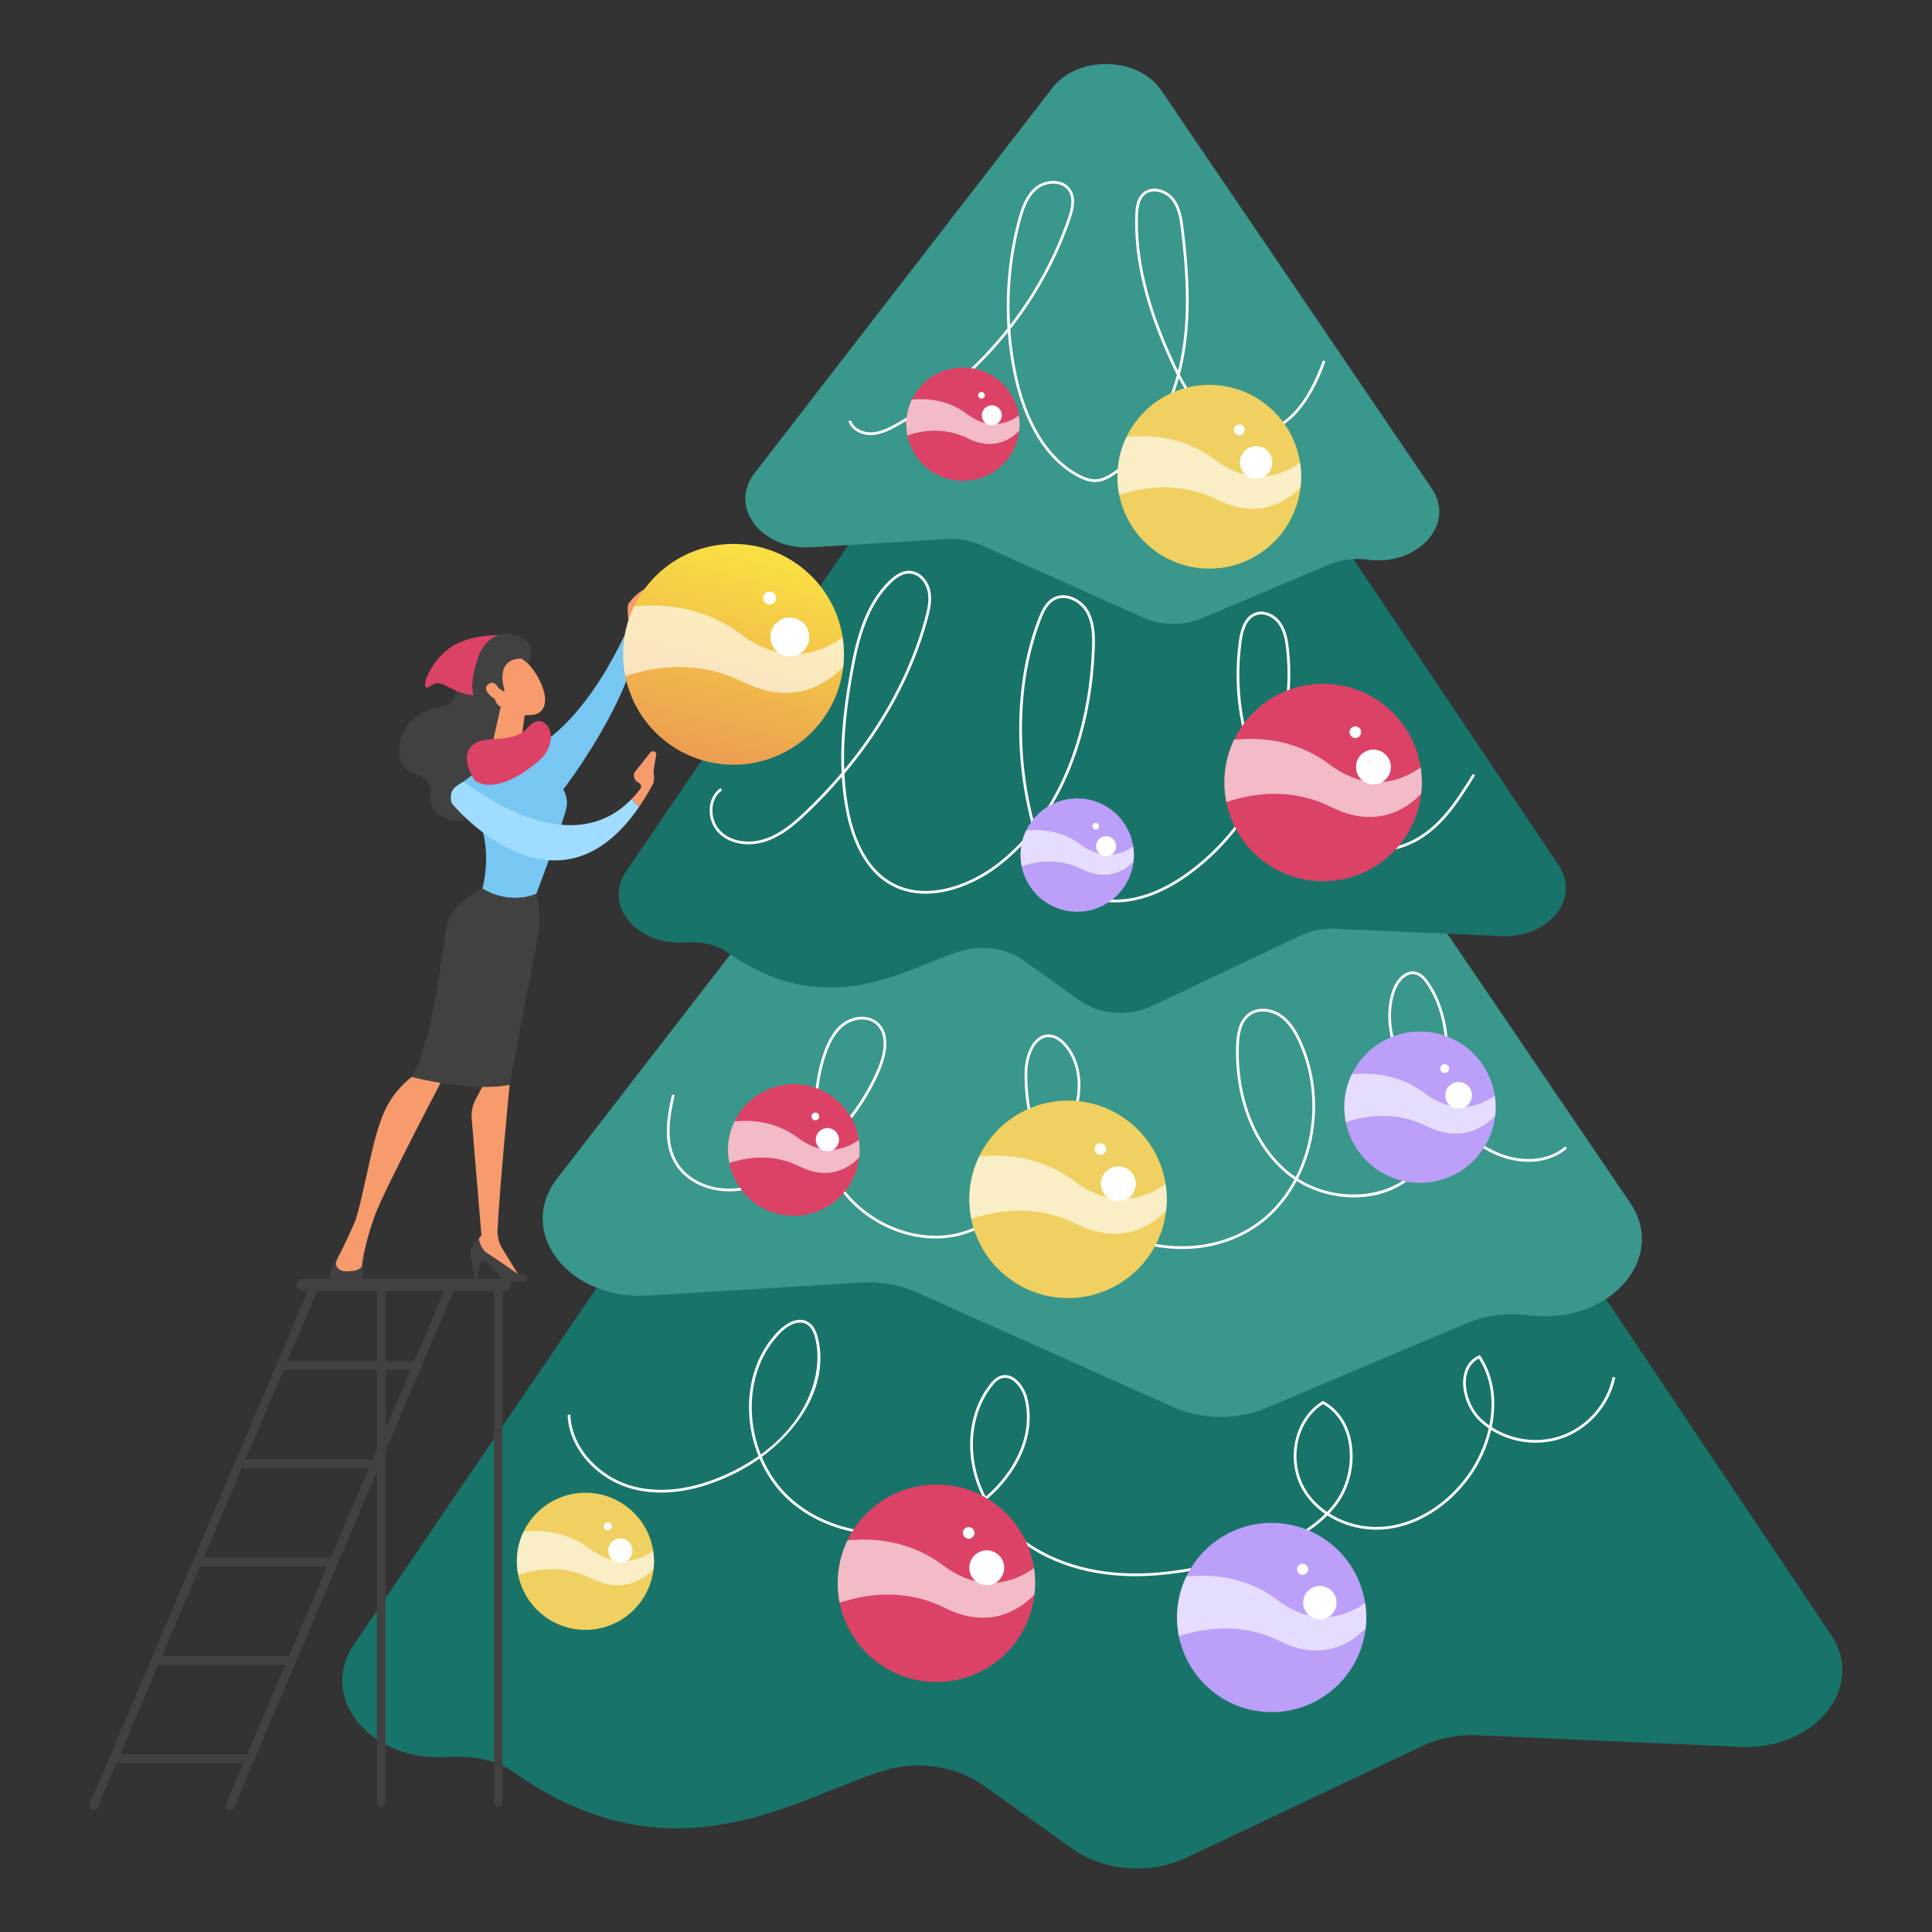 <svg width="1453" height="1453" viewBox="0 0 1453 1453" fill="none" xmlns="http://www.w3.org/2000/svg">
<rect x="0" y="0" width="1453" height="1453" fill="#333333" stroke="none"/>
<path d="M982.976 641.606L1376.97 1229.37C1403.49 1268.94 1365.24 1316.27 1308.77 1313.77L1111.12 1305C1096.65 1304.36 1082.25 1307.16 1069.81 1313.06L892.379 1397.05C865.034 1410 830.227 1407.32 806.548 1390.44L739.394 1342.56C719.351 1328.28 690.986 1323.95 665.69 1331.35C602.35 1349.88 507.679 1418.83 386.181 1332.65C372.875 1323.22 354.168 1320.15 336.375 1321.36C278.844 1325.29 238.819 1277.03 266.217 1236.77L645.67 679.135L982.979 641.6L982.976 641.606Z" fill="#187469"/>
<path d="M774.086 427.012L419.073 886.236C387.864 926.606 427.554 977.994 487.143 974.364L647.808 964.576C662.302 963.692 676.803 966.246 689.461 971.913L882.059 1058.14C903.885 1067.91 930.503 1068.16 952.616 1058.8L1102.81 995.214C1117.06 989.181 1133.43 987.049 1149.37 989.154C1209.41 997.08 1254.74 946.904 1225.9 904.449L903.468 429.874C876.177 389.702 804.163 388.111 774.086 427.015V427.012Z" fill="#3A978B"/>
<path d="M923.449 279.619L1172.21 650.726C1188.96 675.71 1164.81 705.594 1129.15 704.012L1004.36 698.478C995.217 698.073 986.133 699.844 978.272 703.566L866.246 756.604C848.981 764.778 827.005 763.084 812.055 752.424L769.654 722.196C756.998 713.174 739.089 710.445 723.117 715.116C683.125 726.814 623.353 770.35 546.639 715.938C538.237 709.978 526.427 708.042 515.191 708.807C478.867 711.288 453.595 680.818 470.894 655.397L710.476 303.313L923.449 279.613V279.619Z" fill="#187469"/>
<path d="M791.558 65.993L567.408 355.94C547.702 381.432 572.762 413.876 610.388 411.582L711.831 405.401C720.984 404.842 730.139 406.456 738.13 410.033L859.735 464.475C873.514 470.645 890.323 470.801 904.282 464.892L999.109 424.746C1008.11 420.936 1018.44 419.591 1028.51 420.921C1066.41 425.926 1095.04 394.244 1076.83 367.44L873.247 67.799C856.016 42.435 810.546 41.43 791.558 65.993Z" fill="#3A978B"/>
<path d="M854.085 1185.41C846.399 1185.41 838.979 1184.94 831.698 1184.03C794.91 1179.42 763.477 1162.05 745.459 1136.37C743.741 1133.92 742.16 1131.4 740.72 1128.82C735.475 1133.13 729.882 1136.9 724.144 1140.01C681.031 1163.36 625.696 1158.18 592.571 1127.71C583.525 1119.38 576.241 1108.76 571.204 1096.94C565.909 1100.71 560.304 1104.13 554.471 1107.13C535.259 1117.02 506.226 1127.29 477.012 1120.14C449.144 1113.31 427.599 1089.18 426.898 1064L428.962 1063.94C429.639 1088.23 450.507 1111.52 477.506 1118.14C506.099 1125.14 534.632 1115.02 553.531 1105.3C559.677 1102.13 565.312 1098.72 570.456 1095.12C566.146 1084.42 563.659 1072.79 563.343 1061.04C562.711 1037.53 570.485 1016.26 585.237 1001.15C591.3 994.933 600.411 989.848 607.79 994.217C612.547 997.037 614.356 1002.7 615.305 1006.71C619.81 1025.81 615.394 1046.04 602.531 1065.23C594.925 1076.57 584.737 1087.01 572.921 1095.7C577.849 1107.42 585.03 1117.96 593.973 1126.18C626.467 1156.08 680.8 1161.13 723.166 1138.19C728.904 1135.08 734.497 1131.3 739.727 1126.97C724.901 1098.81 726.391 1064.24 744.397 1041.24C746.348 1038.75 748.793 1036.03 752.113 1034.82C755.179 1033.69 758.416 1033.97 761.476 1035.61C767.314 1038.74 771.343 1046.03 772.745 1051.86C779.594 1080.37 764.284 1108.69 742.334 1127.46C743.791 1130.1 745.397 1132.68 747.15 1135.18C764.834 1160.39 795.744 1177.44 831.958 1181.98C860.276 1185.53 890.793 1182.2 930.912 1171.18C953.888 1164.87 979.051 1156.06 996.584 1138.57C989.628 1133.77 983.781 1127.67 979.66 1120.54C966.546 1097.85 973.446 1066.72 994.417 1053.91L994.92 1053.6L995.44 1053.88C1005.7 1059.35 1012.94 1069.39 1015.84 1082.14C1019.61 1098.72 1015.78 1117.43 1005.83 1130.98C1003.95 1133.55 1001.93 1135.96 999.792 1138.23C1012.34 1146.18 1028.23 1149.9 1043.94 1147.8C1066.53 1144.78 1088.36 1130.8 1103.82 1109.42C1110.89 1099.65 1116.68 1087.31 1119.63 1074.22C1117.48 1072.75 1115.42 1071.14 1113.47 1069.39C1104.32 1061.17 1098.95 1046.86 1100.69 1035.38C1101.84 1027.85 1105.79 1022.33 1112.12 1019.42L1112.92 1019.06L1113.41 1019.79C1124.15 1035.93 1125.71 1055.25 1121.93 1073.28C1136.89 1082.98 1156.15 1085.7 1173.18 1080.09C1193.06 1073.54 1208.6 1056.06 1212.8 1035.55L1214.82 1035.97C1210.48 1057.18 1194.39 1075.27 1173.83 1082.04C1156.45 1087.77 1136.84 1085.12 1121.46 1075.42C1118.4 1088.52 1112.57 1100.83 1105.49 1110.62C1089.7 1132.45 1067.37 1146.74 1044.21 1149.83C1027.88 1152.02 1011.35 1148.08 998.334 1139.73C980.464 1157.75 954.836 1166.74 931.459 1173.16C901.349 1181.43 876.588 1185.4 854.088 1185.4L854.085 1185.41ZM994.985 1055.98C975.32 1068.42 968.97 1097.94 981.44 1119.51C985.466 1126.48 991.204 1132.43 998.036 1137.08C1000.21 1134.79 1002.27 1132.36 1004.17 1129.76C1013.77 1116.68 1017.47 1098.61 1013.83 1082.6C1011.11 1070.66 1004.43 1061.23 994.985 1055.98V1055.98ZM755.894 1036.2C754.865 1036.2 753.837 1036.39 752.817 1036.76C749.985 1037.8 747.791 1040.25 746.017 1042.52C728.587 1064.78 727.097 1098.23 741.335 1125.61C762.587 1107.29 777.35 1079.88 770.731 1052.35C769.176 1045.88 765.061 1039.88 760.494 1037.43C758.963 1036.61 757.423 1036.2 755.894 1036.2ZM601.703 994.643C596.471 994.643 590.848 998.35 586.709 1002.59C572.351 1017.3 564.783 1038.04 565.401 1060.98C565.705 1072.33 568.073 1083.55 572.176 1093.9C608.174 1067.82 619.198 1032.22 613.292 1007.19C611.923 1001.39 609.842 997.836 606.735 995.994C605.147 995.057 603.447 994.643 601.703 994.643ZM1112.18 1021.69C1105.64 1025.07 1103.43 1031.12 1102.73 1035.7C1101.08 1046.54 1106.18 1060.07 1114.85 1067.86C1116.52 1069.36 1118.27 1070.75 1120.1 1072.04C1123.49 1055.03 1121.99 1036.93 1112.18 1021.69Z" fill="white"/>
<path d="M888.91 939.337C865.547 939.337 841.69 931.867 822.075 917.216C807.862 906.6 796.099 892.528 787.419 876.372C766.575 906.124 745.657 922.957 722.045 929.109C689.681 937.554 651.329 922.294 630.858 892.853C625.04 884.487 620.585 875.057 617.546 865.006C608.987 872.245 599.646 878.613 589.668 883.952C573.876 892.404 559.772 896.336 546.487 895.948C529.95 895.478 515.077 887.585 507.675 875.35C498.492 860.178 501.156 841.306 505.404 823.169L507.411 823.639C503.264 841.35 500.639 859.744 509.436 874.282C516.481 885.924 530.701 893.436 546.543 893.888C559.426 894.252 573.226 890.411 588.693 882.137C598.723 876.768 608.189 870.223 616.883 862.732C610.776 840.8 611.308 816.11 619.006 793.104C621.353 786.092 625.4 776.053 633.424 769.83C640.4 764.417 652.027 762.135 659.837 768.574C671.278 778.007 665.419 796.211 662.371 803.599C652.819 826.743 637.961 847.262 619.254 863.539C622.234 873.712 626.683 883.246 632.549 891.68C652.542 920.432 689.958 935.331 721.522 927.116C744.862 921.032 765.588 904.188 786.335 874.321C775.742 853.772 770.075 830.01 770.593 805.766C770.77 797.429 773.729 786.627 779.94 781.285C782.994 778.66 786.497 777.581 790.352 778.075C794.293 778.583 798.13 780.916 801.76 785.013C811.075 795.525 814.655 811.649 811.344 828.147C808.308 843.268 800.465 856.693 792.445 868.943C791.209 870.832 789.971 872.674 788.735 874.472C797.317 890.751 809.062 904.924 823.305 915.563C858.094 941.548 906.473 944.528 940.948 922.812C954.715 914.141 965.707 901.675 973.496 887.086C971.666 885.862 969.899 884.561 968.202 883.186C942.772 862.587 928.361 826.442 929.652 786.491C929.901 778.758 931.128 767.808 938.852 762.073C945.507 757.13 955.738 757.553 963.726 763.09C971.38 768.396 975.841 776.863 978.877 783.647C993.829 817.085 991.704 856.007 976.175 886.379C1004.71 904.516 1044.5 901.935 1065.09 879.337C1075.64 867.767 1080.84 852.927 1083.67 837.924C1072.59 827.334 1061.1 814.773 1053.34 799.874C1043.74 781.418 1041.47 761.405 1047.13 744.965C1049.91 736.877 1056.62 729.013 1064.76 730.825C1069.34 731.854 1072.48 735.727 1074.7 738.988C1090.86 762.72 1090.53 793.338 1088.43 817.363C1087.89 823.598 1087.12 830.329 1085.87 837.17C1087.43 838.651 1088.98 840.094 1090.51 841.498C1102.43 852.454 1115.61 863.318 1131.18 868.606C1144.57 873.153 1163.68 873.854 1177.16 862.18L1178.51 863.737C1166.68 873.978 1148.3 876.588 1130.52 870.56C1114.58 865.148 1101.2 854.124 1089.11 843.017C1087.89 841.894 1086.65 840.747 1085.4 839.573C1082.46 854.248 1077.1 869.221 1066.61 880.727C1055.07 893.394 1038.07 900.427 1018.74 900.537C1018.59 900.537 1018.45 900.537 1018.3 900.537C1003.04 900.537 987.778 896.114 975.217 888.2C967.27 903.041 956.069 915.726 942.048 924.556C926.327 934.459 907.779 939.334 888.907 939.334L888.91 939.337ZM949.737 760.737C946.305 760.737 942.92 761.629 940.085 763.731C933.079 768.934 931.952 779.254 931.716 786.562C930.448 825.865 944.573 861.39 969.505 881.584C971.108 882.882 972.76 884.106 974.457 885.253C989.628 855.46 991.668 817.298 976.996 784.493C974.073 777.954 969.789 769.803 962.555 764.79C959.034 762.348 954.349 760.737 949.737 760.737ZM788.581 780.023C785.921 780.023 783.473 780.969 781.288 782.849C775.559 787.777 772.827 797.932 772.659 805.81C772.156 829.327 777.552 852.374 787.665 872.393C788.685 870.897 789.702 869.375 790.722 867.817C798.629 855.738 806.357 842.521 809.325 827.742C812.512 811.873 809.109 796.412 800.22 786.385C796.93 782.672 793.521 780.564 790.092 780.123C789.58 780.058 789.078 780.026 788.581 780.026V780.023ZM648.364 766.708C643.404 766.708 638.355 768.618 634.692 771.459C627.112 777.339 623.228 787.003 620.966 793.761C613.507 816.045 612.884 839.928 618.61 861.225C636.714 845.169 651.321 824.972 660.467 802.813C663.341 795.845 668.91 778.719 658.531 770.164C655.581 767.731 651.995 766.708 648.364 766.708ZM1062.48 732.635C1056.61 732.635 1051.41 738.857 1049.08 745.639C1043.61 761.544 1045.83 780.966 1055.17 798.925C1062.57 813.13 1073.47 825.224 1084.11 835.488C1085.17 829.312 1085.86 823.14 1086.38 817.183C1088.45 793.5 1088.8 763.344 1073 740.149C1071 737.202 1068.19 733.711 1064.31 732.842C1063.69 732.703 1063.08 732.635 1062.48 732.635H1062.48Z" fill="white"/>
<path d="M838.594 678.659C823.538 678.659 809.401 673.79 799.282 664.818C787.342 654.238 781.314 638.584 777.471 625.409C769.291 635.625 760.121 644.615 750.049 652.189C728.903 668.094 694.732 680.867 668.034 664.531C649.241 653.032 640.84 630.487 637.1 613.598C634.945 603.872 633.692 594.013 633.103 584.219C625.027 593.653 616.347 602.802 607.089 611.624C598.731 619.588 588.781 628.436 576.412 632.678C563.082 637.248 549.037 634.886 540.638 626.659C535.752 621.876 533.141 614.406 533.821 607.163C534.41 600.931 537.277 595.805 541.901 592.727L543.042 594.445C538.947 597.171 536.402 601.756 535.873 607.358C535.249 613.995 537.626 620.826 542.078 625.184C549.93 632.87 563.144 635.046 575.741 630.724C587.716 626.618 597.463 617.941 605.664 610.131C615.413 600.842 624.518 591.184 632.944 581.222C631.693 554.208 635.383 527.832 639.211 506.208C643.755 480.542 650.48 454.367 668.779 436.76C674.148 431.595 679.141 429.148 684.013 429.281C692.059 429.496 697.922 436.754 699.551 443.81C701.256 451.195 699.474 458.905 697.664 465.551C686.511 506.568 665.104 546.217 635.043 581.934C635.563 592.337 636.825 602.823 639.113 613.152C642.767 629.648 650.935 651.648 669.107 662.769C694.921 678.562 728.176 666.051 748.807 650.54C759.118 642.785 768.472 633.526 776.773 622.967C776.735 622.834 776.699 622.701 776.661 622.571C769.335 596.148 765.956 568.85 766.615 541.437C767.287 513.595 772.138 487.858 781.036 464.939C783.416 458.81 786.393 452.706 792.004 449.569C801.215 444.425 813.288 450.426 818.367 459.032C823.603 467.907 823.659 478.75 823.298 488.219C821.255 542.028 805.52 589.295 779.038 623.41C782.78 636.598 788.663 652.656 800.645 663.272C812.96 674.183 831.502 678.792 850.238 675.599C865.827 672.942 881.365 665.457 897.733 652.712C919.713 635.605 937.329 613.182 949.464 588.086C942.419 575.363 937.11 560.824 933.849 545.011C929.563 524.217 928.853 503.009 931.745 481.972C933.365 470.18 937.341 463.256 943.898 460.803C951.197 458.074 959.11 462.393 963.163 468.069C967.332 473.911 968.609 481.207 969.368 488.222C973.055 522.236 966.519 557.093 951.782 588.009C959.385 601.484 968.978 612.83 980.171 621.37C1005.39 640.61 1040.18 644.429 1064.78 630.656C1083.16 620.371 1095.03 602.56 1107.58 582.055L1109.34 583.132C1096.64 603.887 1084.6 621.926 1065.79 632.456C1040.49 646.614 1004.77 642.729 978.917 623.008C967.846 614.562 958.315 603.432 950.688 590.256C938.437 615.121 920.848 637.328 898.995 654.338C882.349 667.295 866.515 674.914 850.581 677.63C846.558 678.316 842.54 678.65 838.588 678.65L838.594 678.659ZM799.539 449.714C797.289 449.714 795.069 450.225 793.012 451.375C787.968 454.193 785.201 459.919 782.961 465.689C774.151 488.387 769.347 513.891 768.679 541.493C768.031 568.327 771.286 595.048 778.349 620.936C804 587.258 819.236 540.887 821.238 488.148C821.587 478.972 821.545 468.48 816.59 460.087C813.152 454.261 806.226 449.717 799.536 449.717L799.539 449.714ZM948.506 462.047C947.203 462.047 945.896 462.263 944.625 462.739C938.842 464.903 935.301 471.289 933.79 482.259C930.932 503.062 931.632 524.037 935.871 544.6C938.978 559.674 943.969 573.568 950.558 585.795C964.686 555.556 970.915 521.601 967.32 488.452C966.59 481.718 965.378 474.733 961.484 469.275C958.691 465.358 953.615 462.05 948.503 462.05L948.506 462.047ZM683.64 431.344C679.433 431.344 675.037 433.608 670.207 438.253C652.334 455.449 645.723 481.251 641.239 506.574C637.538 527.478 633.967 552.845 634.91 578.88C664.022 543.843 684.775 505.084 695.672 465.012C697.413 458.609 699.14 451.195 697.537 444.28C696.121 438.149 690.877 431.533 683.953 431.35C683.85 431.347 683.743 431.344 683.637 431.344H683.64Z" fill="white"/>
<path d="M823.487 362.539C818.225 362.539 813.321 360.195 810.033 358.394C780.542 342.218 767.857 307.656 762.411 281.515C760.244 271.109 758.746 260.564 757.921 249.96C735.043 278.467 706.784 302.658 674.925 320.398C669.225 323.573 662.55 326.978 655.434 327.23C648.623 327.484 640.502 323.987 638.055 316.868L640.003 316.197C642.125 322.367 649.321 325.361 655.36 325.169C662.018 324.936 668.182 321.793 673.923 318.595C706.196 300.624 734.753 275.978 757.705 246.924C755.908 219.608 758.548 191.982 765.58 165.542C768.078 156.156 771.422 146.64 778.919 140.603C783.339 137.044 789.573 135.394 795.196 136.299C799.565 137.002 803.157 139.222 805.309 142.551C809.548 149.111 807.553 157.489 805.037 164.82C794.803 194.661 779.342 222.706 759.81 247.571C760.587 258.834 762.125 270.044 764.425 281.089C769.784 306.808 782.218 340.784 811.021 356.582C814.249 358.353 819.091 360.682 824.164 360.458C829.633 360.215 834.567 357.108 838.673 354.099C860.561 338.058 876.832 312.685 885.157 281.914C883.309 278.307 881.586 274.662 879.936 271.049C861.265 230.186 852.712 194.507 853.791 161.971C853.992 155.839 854.85 149.01 859.68 144.872C862.332 142.601 865.767 141.599 869.643 141.957C874.565 142.421 879.564 145.144 882.688 149.061C887.82 155.488 889.192 163.851 890.248 172.58C893.86 202.489 896.618 237.653 889.692 271.691C889.003 275.079 888.223 278.408 887.353 281.68C892.509 291.649 898.626 301.286 906.746 309.084C918.991 320.844 934.547 326.461 948.367 324.105C967.798 320.791 983.455 302.95 994.904 271.073L996.846 271.771C985.128 304.399 968.933 322.692 948.716 326.136C934.245 328.604 918.03 322.781 905.321 310.571C897.541 303.098 891.584 294.028 886.555 284.592C877.938 314.852 861.649 339.82 839.891 355.766C835.537 358.956 830.278 362.255 824.256 362.521C823.998 362.533 823.741 362.539 823.484 362.539H823.487ZM868.141 143.949C865.989 143.949 863.331 144.464 861.025 146.439C856.804 150.057 856.044 156.357 855.855 162.042C854.788 194.25 863.281 229.627 881.813 270.192C883.135 273.086 884.504 275.998 885.946 278.895C886.573 276.388 887.152 273.849 887.676 271.277C894.543 237.529 891.797 202.571 888.205 172.826C887.188 164.407 885.875 156.351 881.083 150.347C878.293 146.852 873.838 144.425 869.453 144.012C869.046 143.973 868.605 143.949 868.141 143.949ZM792.077 138.114C787.829 138.114 783.472 139.583 780.214 142.208C773.178 147.869 769.982 157.022 767.576 166.068C760.797 191.545 758.134 218.13 759.621 244.467C778.34 220.241 793.183 193.043 803.092 164.149C805.445 157.288 807.343 149.489 803.583 143.669C801.236 140.038 797.552 138.761 794.871 138.333C793.954 138.185 793.017 138.114 792.077 138.114Z" fill="white"/>
<path d="M909.471 427.637C947.628 427.637 978.561 396.704 978.561 358.547C978.561 320.39 947.628 289.457 909.471 289.457C871.313 289.457 840.381 320.39 840.381 358.547C840.381 396.704 871.313 427.637 909.471 427.637Z" fill="#F0D060"/>
<g opacity="0.64">
<path d="M977.757 347.961C964.495 357.4 941.413 366.47 913.991 345.9C891.065 328.707 865.869 326.667 847.213 328.565C842.837 337.632 840.387 347.801 840.387 358.544C840.387 363.227 840.857 367.803 841.747 372.225C859.913 366.106 887.275 361.834 915.235 375.752C945.714 390.926 966.703 378.117 978.097 366.499C978.395 363.886 978.567 361.234 978.567 358.544C978.567 354.946 978.286 351.41 977.757 347.961Z" fill="white"/>
</g>
<path d="M936.11 323.321C936.11 325.564 934.292 327.385 932.045 327.385C929.799 327.385 927.98 325.567 927.98 323.321C927.98 321.074 929.799 319.256 932.045 319.256C934.292 319.256 936.11 321.074 936.11 323.321Z" fill="white"/>
<path d="M956.885 347.707C956.885 354.441 951.425 359.899 944.693 359.899C937.962 359.899 932.502 354.441 932.502 347.707C932.502 340.973 937.959 335.516 944.693 335.516C951.428 335.516 956.885 340.976 956.885 347.707Z" fill="white"/>
<path d="M995.058 662.747C1036.06 662.747 1069.3 629.506 1069.3 588.502C1069.3 547.497 1036.06 514.256 995.058 514.256C954.053 514.256 920.812 547.497 920.812 588.502C920.812 629.506 954.053 662.747 995.058 662.747Z" fill="#DC4265"/>
<g opacity="0.64">
<path d="M1068.44 577.125C1054.19 587.268 1029.38 597.014 999.912 574.911C975.275 556.434 948.199 554.244 928.15 556.281C923.449 566.027 920.812 576.954 920.812 588.498C920.812 593.532 921.318 598.445 922.273 603.199C941.796 596.624 971.198 592.03 1001.25 606.992C1034 623.298 1056.55 609.534 1068.8 597.047C1069.12 594.239 1069.3 591.392 1069.3 588.498C1069.3 584.631 1069.01 580.832 1068.44 577.122V577.125Z" fill="white"/>
</g>
<path d="M1023.69 550.65C1023.69 553.062 1021.73 555.016 1019.32 555.016C1016.91 555.016 1014.96 553.062 1014.96 550.65C1014.96 548.237 1016.91 546.283 1019.32 546.283C1021.73 546.283 1023.69 548.237 1023.69 550.65Z" fill="white"/>
<path d="M1046.01 576.85C1046.01 584.087 1040.14 589.952 1032.91 589.952C1025.67 589.952 1019.8 584.087 1019.8 576.85C1019.8 569.613 1025.67 563.748 1032.91 563.748C1040.14 563.748 1046.01 569.613 1046.01 576.85Z" fill="white"/>
<path d="M810.141 685.689C833.676 685.689 852.755 666.61 852.755 643.075C852.755 619.54 833.676 600.461 810.141 600.461C786.606 600.461 767.527 619.54 767.527 643.075C767.527 666.61 786.606 685.689 810.141 685.689Z" fill="#BB9FF9"/>
<g opacity="0.64">
<path d="M852.26 636.547C844.08 642.371 829.843 647.961 812.93 635.276C798.79 624.672 783.249 623.413 771.741 624.583C769.042 630.176 767.531 636.45 767.531 643.074C767.531 645.963 767.821 648.786 768.371 651.512C779.578 647.736 796.452 645.102 813.699 653.687C832.497 663.047 845.443 655.148 852.473 647.979C852.659 646.368 852.762 644.733 852.762 643.071C852.762 640.851 852.591 638.673 852.266 636.544L852.26 636.547Z" fill="white"/>
</g>
<path d="M826.572 621.351C826.572 622.734 825.452 623.858 824.066 623.858C822.679 623.858 821.559 622.734 821.559 621.351C821.559 619.967 822.682 618.844 824.066 618.844C825.449 618.844 826.572 619.967 826.572 621.351Z" fill="white"/>
<path d="M831.868 643.909C836.022 643.909 839.389 640.541 839.389 636.388C839.389 632.234 836.022 628.867 831.868 628.867C827.715 628.867 824.348 632.234 824.348 636.388C824.348 640.541 827.715 643.909 831.868 643.909Z" fill="white"/>
<path d="M739.157 358.927C761.193 350.661 772.356 326.097 764.09 304.061C755.824 282.025 731.259 270.863 709.223 279.129C687.188 287.395 676.025 311.959 684.291 333.995C692.557 356.031 717.122 367.193 739.157 358.927Z" fill="#DC4265"/>
<g opacity="0.64">
<path d="M766.31 312.496C758.13 318.317 743.892 323.91 726.977 311.225C712.837 300.621 697.296 299.362 685.788 300.532C683.089 306.126 681.578 312.399 681.578 319.024C681.578 321.912 681.868 324.735 682.418 327.461C693.622 323.689 710.499 321.052 727.746 329.637C746.544 338.996 759.49 331.094 766.519 323.928C766.703 322.317 766.809 320.682 766.809 319.021C766.809 316.801 766.638 314.622 766.312 312.493L766.31 312.496Z" fill="white"/>
</g>
<path d="M740.627 297.296C740.627 298.679 739.504 299.803 738.12 299.803C736.737 299.803 735.613 298.679 735.613 297.296C735.613 295.912 736.737 294.789 738.12 294.789C739.504 294.789 740.627 295.912 740.627 297.296Z" fill="white"/>
<path d="M753.44 312.337C753.44 316.491 750.073 319.858 745.919 319.858C741.766 319.858 738.398 316.491 738.398 312.337C738.398 308.184 741.766 304.816 745.919 304.816C750.073 304.816 753.44 308.184 753.44 312.337Z" fill="white"/>
<path d="M777.543 1202.59C784.111 1162.12 756.623 1123.98 716.148 1117.42C675.672 1110.85 637.536 1138.34 630.968 1178.81C624.401 1219.29 651.888 1257.42 692.363 1263.99C732.839 1270.56 770.975 1243.07 777.543 1202.59Z" fill="#DC4265"/>
<g opacity="0.64">
<path d="M777.637 1179.34C763.385 1189.49 738.582 1199.23 709.111 1177.13C684.474 1158.65 657.398 1156.46 637.349 1158.5C632.649 1168.24 630.012 1179.17 630.012 1190.71C630.012 1195.75 630.517 1200.66 631.472 1205.41C650.995 1198.84 680.398 1194.25 710.445 1209.21C743.2 1225.51 765.753 1211.75 777.998 1199.26C778.32 1196.45 778.503 1193.61 778.503 1190.71C778.503 1186.85 778.205 1183.05 777.634 1179.34L777.637 1179.34Z" fill="white"/>
</g>
<path d="M732.893 1152.86C732.893 1155.28 730.939 1157.23 728.526 1157.23C726.114 1157.23 724.16 1155.28 724.16 1152.86C724.16 1150.45 726.114 1148.5 728.526 1148.5C730.939 1148.5 732.893 1150.46 732.893 1152.86Z" fill="white"/>
<path d="M755.216 1179.07C755.216 1186.31 749.351 1192.17 742.114 1192.17C734.877 1192.17 729.012 1186.31 729.012 1179.07C729.012 1171.84 734.877 1165.97 742.114 1165.97C749.351 1165.97 755.216 1171.84 755.216 1179.07Z" fill="white"/>
<path d="M803.256 976.23C844.26 976.23 877.501 942.989 877.501 901.984C877.501 860.979 844.26 827.738 803.256 827.738C762.251 827.738 729.01 860.979 729.01 901.984C729.01 942.989 762.251 976.23 803.256 976.23Z" fill="#F0D060"/>
<g opacity="0.64">
<path d="M876.635 890.606C862.383 900.751 837.58 910.495 808.11 888.391C783.472 869.915 756.396 867.724 736.347 869.761C731.647 879.505 729.01 890.434 729.01 901.978C729.01 907.013 729.515 911.926 730.47 916.679C749.993 910.105 779.396 905.511 809.443 920.469C842.198 936.776 864.751 923.012 876.996 910.528C877.318 907.719 877.501 904.872 877.501 901.978C877.501 898.111 877.202 894.313 876.635 890.603V890.606Z" fill="white"/>
</g>
<path d="M831.885 864.132C831.885 866.544 829.931 868.498 827.519 868.498C825.106 868.498 823.152 866.544 823.152 864.132C823.152 861.72 825.106 859.766 827.519 859.766C829.931 859.766 831.885 861.72 831.885 864.132Z" fill="white"/>
<path d="M854.208 890.332C854.208 897.569 848.343 903.435 841.106 903.435C833.869 903.435 828.004 897.569 828.004 890.332C828.004 883.096 833.869 877.23 841.106 877.23C848.343 877.23 854.208 883.096 854.208 890.332Z" fill="white"/>
<path d="M632.019 899.858C651.348 880.529 651.348 849.19 632.019 829.86C612.689 810.531 581.35 810.531 562.021 829.86C542.691 849.19 542.691 880.529 562.02 899.858C581.35 919.188 612.689 919.188 632.019 899.858Z" fill="#DC4265"/>
<g opacity="0.64">
<path d="M645.936 857.278C636.435 864.041 619.898 870.536 600.254 855.802C583.829 843.484 565.778 842.023 552.413 843.383C549.28 849.881 547.523 857.165 547.523 864.86C547.523 868.216 547.86 871.494 548.499 874.66C561.515 870.276 581.118 867.216 601.146 877.188C622.981 888.058 638.02 878.882 646.182 870.56C646.398 868.689 646.519 866.788 646.519 864.86C646.519 862.282 646.321 859.749 645.939 857.278H645.936Z" fill="white"/>
</g>
<path d="M616.105 839.629C616.105 841.237 614.801 842.541 613.193 842.541C611.585 842.541 610.281 841.237 610.281 839.629C610.281 838.021 611.585 836.717 613.193 836.717C614.801 836.717 616.105 838.021 616.105 839.629Z" fill="white"/>
<path d="M622.255 865.835C627.08 865.835 630.991 861.924 630.991 857.099C630.991 852.274 627.08 848.363 622.255 848.363C617.431 848.363 613.52 852.274 613.52 857.099C613.52 861.924 617.431 865.835 622.255 865.835Z" fill="white"/>
<path d="M1067.94 889.608C1099.38 889.608 1124.86 864.123 1124.86 832.686C1124.86 801.249 1099.38 775.764 1067.94 775.764C1036.5 775.764 1011.02 801.249 1011.02 832.686C1011.02 864.123 1036.5 889.608 1067.94 889.608Z" fill="#BB9FF9"/>
<g opacity="0.64">
<path d="M1124.19 823.967C1113.27 831.744 1094.25 839.215 1071.66 822.27C1052.77 808.103 1032.01 806.424 1016.64 807.985C1013.03 815.456 1011.01 823.836 1011.01 832.687C1011.01 836.545 1011.4 840.314 1012.13 843.96C1027.1 838.919 1049.64 835.398 1072.68 846.865C1097.79 859.367 1115.08 848.814 1124.47 839.241C1124.71 837.089 1124.86 834.905 1124.86 832.687C1124.86 829.722 1124.63 826.81 1124.19 823.967H1124.19Z" fill="white"/>
</g>
<path d="M1086.53 807.011C1088.38 807.011 1089.88 805.512 1089.88 803.662C1089.88 801.812 1088.38 800.312 1086.53 800.312C1084.69 800.312 1083.19 801.812 1083.19 803.662C1083.19 805.512 1084.69 807.011 1086.53 807.011Z" fill="white"/>
<path d="M1107 823.756C1107 829.305 1102.5 833.802 1096.95 833.802C1091.4 833.802 1086.91 829.305 1086.91 823.756C1086.91 818.207 1091.4 813.711 1096.95 813.711C1102.5 813.711 1107 818.207 1107 823.756Z" fill="white"/>
<path d="M1025.65 1232.66C1034.58 1194.39 1010.8 1156.13 972.537 1147.19C934.269 1138.25 896.003 1162.03 887.067 1200.3C878.131 1238.57 901.909 1276.83 940.176 1285.77C978.444 1294.7 1016.71 1270.93 1025.65 1232.66Z" fill="#BB9FF9"/>
<g opacity="0.64">
<path d="M1026.68 1205.6C1013.02 1215.32 989.253 1224.66 961.012 1203.48C937.4 1185.77 911.453 1183.67 892.241 1185.63C887.736 1194.97 885.211 1205.44 885.211 1216.5C885.211 1221.33 885.696 1226.04 886.612 1230.59C905.322 1224.29 933.501 1219.89 962.295 1234.22C993.684 1249.85 1015.3 1236.66 1027.03 1224.7C1027.34 1222.01 1027.52 1219.27 1027.52 1216.5C1027.52 1212.8 1027.23 1209.16 1026.69 1205.61L1026.68 1205.6Z" fill="white"/>
</g>
<path d="M983.8 1180.22C983.8 1182.53 981.926 1184.41 979.614 1184.41C977.302 1184.41 975.428 1182.53 975.428 1180.22C975.428 1177.91 977.302 1176.04 979.614 1176.04C981.926 1176.04 983.8 1177.91 983.8 1180.22Z" fill="white"/>
<path d="M1005.19 1205.33C1005.19 1212.27 999.57 1217.89 992.637 1217.89C985.705 1217.89 980.082 1212.26 980.082 1205.33C980.082 1198.4 985.705 1192.78 992.637 1192.78C999.57 1192.78 1005.19 1198.4 1005.19 1205.33Z" fill="white"/>
<path d="M440.28 1225.77C468.756 1225.77 491.84 1202.69 491.84 1174.21C491.84 1145.74 468.756 1122.65 440.28 1122.65C411.805 1122.65 388.721 1145.74 388.721 1174.21C388.721 1202.69 411.805 1225.77 440.28 1225.77Z" fill="#F0D060"/>
<g opacity="0.64">
<path d="M491.237 1166.31C481.339 1173.36 464.113 1180.13 443.65 1164.78C426.543 1151.94 407.738 1150.42 393.814 1151.84C390.551 1158.61 388.721 1166.2 388.721 1174.21C388.721 1177.71 389.073 1181.12 389.735 1184.42C403.292 1179.86 423.711 1176.67 444.576 1187.06C467.321 1198.38 482.983 1188.82 491.488 1180.15C491.713 1178.2 491.84 1176.22 491.84 1174.22C491.84 1171.53 491.633 1168.89 491.237 1166.32V1166.31Z" fill="white"/>
</g>
<path d="M460.164 1147.93C460.164 1149.6 458.807 1150.96 457.131 1150.96C455.455 1150.96 454.098 1149.6 454.098 1147.93C454.098 1146.25 455.455 1144.89 457.131 1144.89C458.807 1144.89 460.164 1146.25 460.164 1147.93Z" fill="white"/>
<path d="M475.663 1166.12C475.663 1171.15 471.59 1175.22 466.564 1175.22C461.538 1175.22 457.465 1171.15 457.465 1166.12C457.465 1161.1 461.538 1157.03 466.564 1157.03C471.59 1157.03 475.663 1161.1 475.663 1166.12Z" fill="white"/>
<path d="M369.165 496.412C369.165 496.412 358.709 501.497 356.784 507.341C355.241 512.03 343.679 512.633 342.538 521.853C341.947 526.613 338.426 530.427 333.684 531.154C321.874 532.963 303.676 539.097 300.764 559.599C298.541 575.249 306.52 581.182 314.892 583.237C321.041 584.744 325.129 590.728 323.885 596.936C322.693 602.89 324.47 609.775 334.787 615.217C357.905 627.414 380.993 586.317 380.993 586.317L385.726 514.557L369.165 496.412Z" fill="#414141"/>
<path d="M477.985 458.564C477.985 458.564 448.236 539.66 397.549 565.006C397.549 565.006 414.42 592.532 423.224 594.202C423.224 594.202 477.37 524.899 482.892 468.122L477.985 458.567V458.564Z" fill="#78C6F2"/>
<path d="M274.138 946.376L272.642 958.674C272.358 961.007 270.522 962.851 268.187 963.12C264.243 963.57 257.917 964.034 251.727 963.378C249.01 963.091 247.245 960.338 248.073 957.734C249.583 952.986 252.341 945.859 256.323 941.664H269.966C272.488 941.664 274.442 943.869 274.138 946.373V946.376Z" fill="#414141"/>
<path d="M380.992 802.305L383.295 815.85C383.295 815.85 375.583 893.96 374.211 925.204C373.995 930.102 375.263 934.942 377.835 939.119L391.245 960.895L357.165 940.786L356.488 936.627L362.067 928.955L354.759 841.454C354.33 836.313 355.392 831.157 357.816 826.605L364.863 813.364L380.992 802.308V802.305Z" fill="#F79B6C"/>
<path d="M393.485 964.049H382.609C380.572 964.049 378.653 963.115 377.412 961.501C374.021 957.096 366.997 948.502 363.639 948.278C359.116 947.976 359.695 964.049 359.695 964.049H357.161L353.951 944.077C353.144 939.051 355.642 934.073 360.156 931.717C360.156 931.717 361.191 939.362 366.793 942.741C372.398 946.123 389.597 958.228 389.597 958.228C389.597 958.228 391.705 957.927 394.017 958.347C397.449 958.967 396.97 964.049 393.482 964.049H393.485Z" fill="#414141"/>
<path d="M334.318 808.741C334.318 808.741 289.144 894.433 281.961 913.998C274.78 933.562 272.264 949.883 272.167 951.429C272.016 953.845 269.012 956.162 260.732 956.162C256.46 956.162 254.367 954.451 253.341 952.792C252.466 951.379 252.422 949.608 253.158 948.115C255.771 942.827 264.064 925.926 267.135 918.26C270.801 909.108 278.691 867.632 283.016 853.212C287.341 838.791 292.231 823.15 311.071 808.738C311.071 808.738 324.004 796.074 334.315 808.738L334.318 808.741Z" fill="#F79B6C"/>
<path d="M362.852 668.327C374.505 618.949 344.984 591.019 344.984 591.019C363.612 573.14 397.549 565.004 397.549 565.004C397.549 565.004 429.935 588.68 426.091 607.213C423.839 618.074 403.329 672.271 403.329 672.271C403.329 672.271 384.361 681.246 362.852 668.327Z" fill="#78C6F2"/>
<path d="M337.017 692.773C341.759 678.486 362.855 668.328 362.855 668.328C384.364 681.247 403.331 672.272 403.331 672.272C403.331 672.272 407.585 688.531 404.65 703.64C401.714 718.749 383.294 815.853 383.294 815.853C354.27 821.733 309.637 809.937 309.637 809.937C328.122 777.117 332.275 707.064 337.017 692.776V692.773Z" fill="#414141"/>
<path d="M376.38 532.38L366.906 574.935C365.998 578.684 369.415 578.069 373.205 577.356C379.41 576.186 387.41 573.776 390.085 568.946C390.357 568.455 390.493 567.899 390.57 567.341L394.641 537.832C394.963 535.49 393.698 533.217 391.537 532.259L383.682 528.777C380.658 527.435 377.158 529.161 376.38 532.377V532.38Z" fill="#F79B6C"/>
<path d="M480.84 473.33C481.296 474.772 476.039 476.969 472.944 471.068C472.835 468.239 471.117 456.124 472.805 453.818C481.807 441.547 491.311 440.752 491.311 440.752C493.082 443.951 495.24 446.653 496.254 450.522C497.02 453.455 496.553 456.585 495.072 459.252C493.585 461.93 491.56 465.41 489.641 468.133C486.014 473.288 480.84 473.33 480.84 473.33Z" fill="#F79B6C"/>
<path d="M480.735 606.7C484.259 601.55 487.741 595.856 491.158 589.498C491.158 589.498 492.4 586.42 491.626 581.971C491.232 579.724 492.719 571.763 493.535 567.692C493.798 566.386 492.867 565.147 491.54 565.02C490.499 564.92 489.479 565.357 488.835 566.179L477.007 581.238C476.126 584.221 477.545 587.399 480.356 588.735C482.148 589.586 482.713 591.86 481.509 593.438C479.443 596.146 477.314 598.597 475.139 600.844C476.59 602.747 478.455 604.802 480.735 606.7Z" fill="#F79B6C"/>
<path d="M475.139 600.842C425.495 652.145 349.848 587.191 348.402 587.986C343.054 590.936 336.876 594.2 339.749 604.165C339.749 604.165 417.501 699.072 480.735 606.699C478.456 604.801 476.59 602.746 475.139 600.842Z" fill="#9FDCFF"/>
<path d="M357.143 586.996C357.143 586.996 345.282 570.391 354.772 560.902C364.261 551.412 385.611 560.902 397.471 546.667C409.332 532.433 424.539 555.841 404.59 572.762C384.641 589.684 366.632 594.112 357.143 586.996Z" fill="#DC4265"/>
<path d="M380.868 477.869C380.868 477.869 354.773 475.498 338.168 487.359C321.563 499.219 314.444 522.943 323.934 515.827C333.423 508.712 338.168 522.943 359.518 522.943L380.868 477.869Z" fill="#DC4265"/>
<path d="M387.497 491.858C387.497 491.858 398.718 496.597 406.345 512.809C413.975 529.024 408.279 536.509 401.122 537.538C393.965 538.566 383.263 538.41 371.944 527.936C360.624 517.462 372.91 486.241 387.497 491.858Z" fill="#F79B6C"/>
<path d="M379.556 519.279C379.556 519.279 371.089 495.558 392.123 495.277L397.071 498.736C397.071 498.736 404.787 485.584 392.123 479.305C379.455 473.026 364.633 478.214 359.243 495.277C353.854 512.341 352.932 523.763 361.901 531.928C370.867 540.094 374.563 530.835 374.563 530.835C374.563 530.835 369.679 523.199 371.668 519.113C373.655 515.028 378.24 519.959 378.24 519.959L379.556 519.279Z" fill="#414141"/>
<path d="M377.195 521.92C377.195 521.92 372.915 509.699 367.206 514.568C361.498 519.434 371.848 525.855 375.898 527.936L377.195 521.92Z" fill="#F79B6C"/>
<path d="M551.668 575.132C597.525 575.132 634.7 537.957 634.7 492.1C634.7 446.243 597.525 409.068 551.668 409.068C505.811 409.068 468.637 446.243 468.637 492.1C468.637 537.957 505.811 575.132 551.668 575.132Z" fill="url(#paint0_linear_1972_28736)"/>
<g opacity="0.64">
<path d="M633.727 479.382C617.79 490.725 590.049 501.625 557.093 476.908C529.541 456.244 499.26 453.796 476.84 456.072C471.584 466.969 468.637 479.19 468.637 492.103C468.637 497.731 469.204 503.23 470.271 508.542C492.103 501.19 524.988 496.055 558.586 512.782C595.213 531.019 620.439 515.625 634.132 501.663C634.493 498.524 634.697 495.337 634.697 492.103C634.697 487.778 634.366 483.53 633.727 479.382Z" fill="white"/>
</g>
<path d="M583.685 449.774C583.685 452.47 581.498 454.658 578.802 454.658C576.106 454.658 573.918 452.47 573.918 449.774C573.918 447.078 576.106 444.891 578.802 444.891C581.498 444.891 583.685 447.078 583.685 449.774Z" fill="white"/>
<path d="M608.651 479.076C608.651 487.167 602.091 493.727 593.997 493.727C585.903 493.727 579.346 487.167 579.346 479.076C579.346 470.985 585.906 464.422 593.997 464.422C602.088 464.422 608.651 470.982 608.651 479.076Z" fill="white"/>
<path d="M374.702 1358.77C372.908 1358.77 371.453 1357.32 371.453 1355.53V967.296C371.453 965.501 372.908 964.047 374.702 964.047C376.496 964.047 377.951 965.501 377.951 967.296V1355.53C377.951 1357.32 376.496 1358.77 374.702 1358.77Z" fill="#414141"/>
<path d="M286.684 1358.77C284.89 1358.77 283.436 1357.32 283.436 1355.53V967.296C283.436 965.501 284.89 964.047 286.684 964.047C288.479 964.047 289.933 965.501 289.933 967.296V1355.53C289.933 1357.32 288.479 1358.77 286.684 1358.77Z" fill="#414141"/>
<path d="M70.432 1361.24C70.006 1361.24 69.577 1361.16 69.164 1360.98C67.514 1360.28 66.742 1358.37 67.446 1356.72L233.539 966.028C234.239 964.378 236.149 963.609 237.799 964.31C239.448 965.011 240.22 966.917 239.516 968.57L73.424 1359.26C72.897 1360.5 71.697 1361.24 70.432 1361.24Z" fill="#414141"/>
<path d="M173.022 1361.24C172.596 1361.24 172.167 1361.16 171.753 1360.98C170.104 1360.28 169.332 1358.37 170.036 1356.72L336.129 966.028C336.829 964.378 338.739 963.609 340.388 964.31C342.038 965.011 342.81 966.917 342.106 968.57L176.013 1359.26C175.487 1360.5 174.287 1361.24 173.022 1361.24Z" fill="#414141"/>
<path d="M379.743 970.871H227.598C225.07 970.871 223.021 968.823 223.021 966.292C223.021 963.765 225.07 961.713 227.598 961.713H379.743C382.271 961.713 384.322 963.762 384.322 966.292C384.322 968.82 382.273 970.871 379.743 970.871Z" fill="#414141"/>
<path d="M314.031 1030.29H211.134C209.339 1030.29 207.885 1028.83 207.885 1027.04C207.885 1025.24 209.339 1023.79 211.134 1023.79H314.031C315.826 1023.79 317.28 1025.24 317.28 1027.04C317.28 1028.83 315.826 1030.29 314.031 1030.29Z" fill="#414141"/>
<path d="M282.454 1097.68H179.557V1104.17H282.454V1097.68Z" fill="#414141"/>
<path d="M251.886 1171.57H148.988V1178.07H251.886V1171.57Z" fill="#414141"/>
<path d="M219.834 1251.95H116.936C115.142 1251.95 113.688 1250.5 113.688 1248.71C113.688 1246.91 115.142 1245.46 116.936 1245.46H219.834C221.628 1245.46 223.083 1246.91 223.083 1248.71C223.083 1250.5 221.628 1251.95 219.834 1251.95Z" fill="#414141"/>
<path d="M188.846 1325.84H85.948C84.154 1325.84 82.699 1324.39 82.699 1322.59C82.699 1320.8 84.154 1319.35 85.948 1319.35H188.846C190.64 1319.35 192.094 1320.8 192.094 1322.59C192.094 1324.39 190.64 1325.84 188.846 1325.84Z" fill="#414141"/>
<defs>
<linearGradient id="paint0_linear_1972_28736" x1="584.553" y1="366.768" x2="470.913" y2="799.885" gradientUnits="userSpaceOnUse">
<stop stop-color="#FDF53F"/>
<stop offset="0.665" stop-color="#E57A58"/>
<stop offset="1" stop-color="#D93C65"/>
</linearGradient>
</defs>
</svg>
